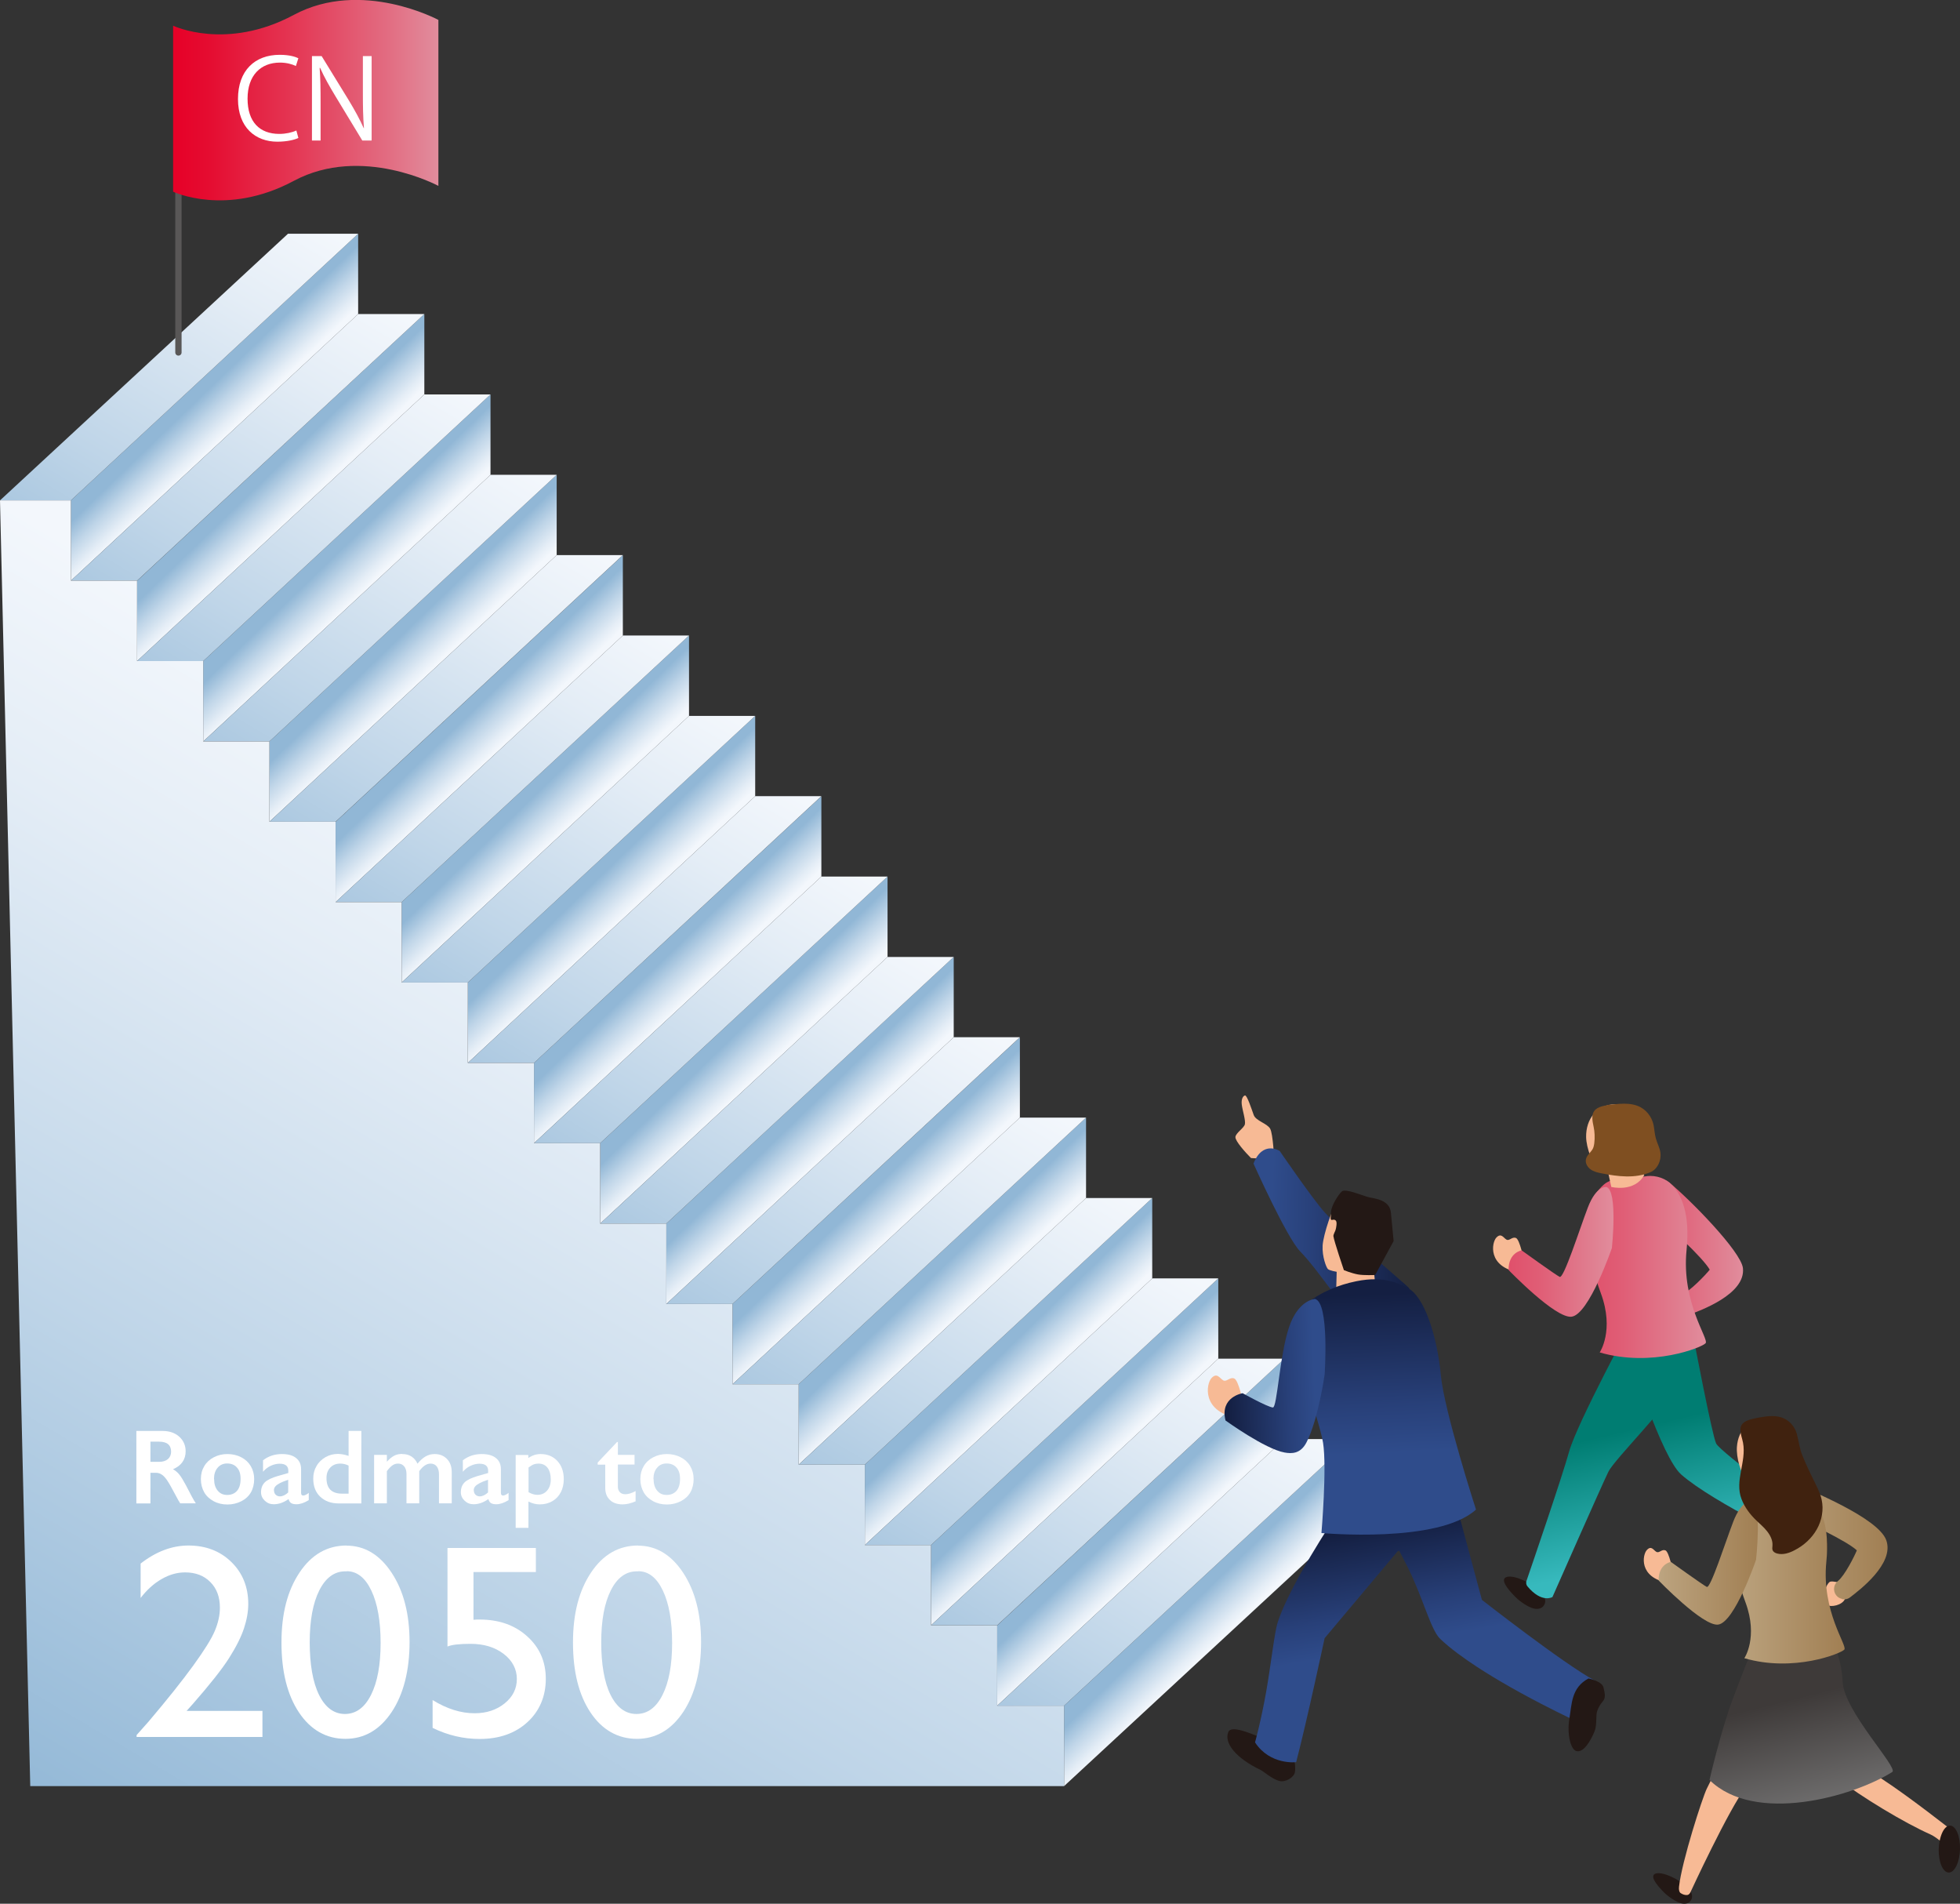 <svg width="242" height="235" viewBox="0 0 242 235" fill="none" xmlns="http://www.w3.org/2000/svg">
<rect x="0" y="0" width="242" height="235" fill="#333333" stroke="none"/>
<g clip-path="url(#clip0_21_6190)">
<path d="M44.221 28.855L8.754 61.769V71.679L44.221 38.764V28.855Z" fill="url(#paint0_linear_21_6190)"/>
<path d="M35.555 28.855L0 61.769H8.754L44.221 28.855H35.555Z" fill="url(#paint1_linear_21_6190)"/>
<path d="M52.392 38.764L16.924 71.693V81.602L52.392 48.688V38.764Z" fill="url(#paint2_linear_21_6190)"/>
<path d="M44.221 38.764L8.754 71.679H16.924L52.392 38.764H44.221Z" fill="url(#paint3_linear_21_6190)"/>
<path d="M60.562 48.688L25.094 81.602V91.526L60.562 58.612V48.688Z" fill="url(#paint4_linear_21_6190)"/>
<path d="M52.392 48.688L16.924 81.602H25.094L60.562 48.688H52.392Z" fill="url(#paint5_linear_21_6190)"/>
<path d="M68.732 58.612L33.265 91.526V101.436L68.732 68.521V58.612Z" fill="url(#paint6_linear_21_6190)"/>
<path d="M60.562 58.612L25.094 91.526H33.265L68.732 58.612H60.562Z" fill="url(#paint7_linear_21_6190)"/>
<path d="M76.903 68.535L41.435 101.45V111.359L76.903 78.445V68.535Z" fill="url(#paint8_linear_21_6190)"/>
<path d="M68.732 68.521L33.265 101.436H41.435L76.903 68.521H68.732Z" fill="url(#paint9_linear_21_6190)"/>
<path d="M85.073 78.445L49.591 111.359V121.283L85.073 88.369V78.445Z" fill="url(#paint10_linear_21_6190)"/>
<path d="M76.903 78.445L41.435 111.359H49.59L85.073 78.445H76.903Z" fill="url(#paint11_linear_21_6190)"/>
<path d="M93.243 88.369L57.761 121.283V131.207L93.243 98.278V88.369Z" fill="url(#paint12_linear_21_6190)"/>
<path d="M85.073 88.369L49.591 121.283H57.761L93.243 88.369H85.073Z" fill="url(#paint13_linear_21_6190)"/>
<path d="M101.413 98.293L65.931 131.207V141.116L101.413 108.202V98.293Z" fill="url(#paint14_linear_21_6190)"/>
<path d="M93.243 98.278L57.761 131.207H65.931L101.413 98.278H93.243Z" fill="url(#paint15_linear_21_6190)"/>
<path d="M109.584 108.202L74.101 141.116V151.04L109.584 118.126V108.202Z" fill="url(#paint16_linear_21_6190)"/>
<path d="M101.413 108.202L65.931 141.116H74.101L109.584 108.202H101.413Z" fill="url(#paint17_linear_21_6190)"/>
<path d="M117.754 118.126L82.272 151.04V160.964L117.754 128.035V118.126Z" fill="url(#paint18_linear_21_6190)"/>
<path d="M109.584 118.126L74.101 151.04H82.272L117.754 118.126H109.584Z" fill="url(#paint19_linear_21_6190)"/>
<path d="M125.924 128.049L90.442 160.964V170.873L125.924 137.959V128.049Z" fill="url(#paint20_linear_21_6190)"/>
<path d="M117.754 128.035L82.272 160.964H90.442L125.924 128.035H117.754Z" fill="url(#paint21_linear_21_6190)"/>
<path d="M134.094 137.959L98.612 170.873V180.797L134.094 147.883V137.959Z" fill="url(#paint22_linear_21_6190)"/>
<path d="M125.924 137.959L90.442 170.873H98.612L134.094 137.959H125.924Z" fill="url(#paint23_linear_21_6190)"/>
<path d="M142.265 147.883L106.782 180.797V190.721L142.265 157.806V147.883Z" fill="url(#paint24_linear_21_6190)"/>
<path d="M134.094 147.883L98.612 180.797H106.782L142.265 147.883H134.094Z" fill="url(#paint25_linear_21_6190)"/>
<path d="M150.42 157.806L114.953 190.721V200.63L150.42 167.716V157.806Z" fill="url(#paint26_linear_21_6190)"/>
<path d="M142.265 157.806L106.782 190.721H114.953L150.42 157.806H142.265Z" fill="url(#paint27_linear_21_6190)"/>
<path d="M158.59 167.716L123.123 200.645V210.554L158.59 177.64V167.716Z" fill="url(#paint28_linear_21_6190)"/>
<path d="M150.42 167.716L114.953 200.63H123.123L158.59 167.716H150.42Z" fill="url(#paint29_linear_21_6190)"/>
<path d="M166.936 177.64L131.381 210.554V220.478L166.936 187.563V177.64Z" fill="url(#paint30_linear_21_6190)"/>
<path d="M158.59 177.64L123.123 210.554H131.381L166.936 177.64H158.59Z" fill="url(#paint31_linear_21_6190)"/>
<path d="M131.381 220.478V210.554H123.123V200.645V200.63H114.953V190.721H106.782V180.797H98.612V170.873H90.442V160.964H82.272V151.04H74.101V141.116H65.931V131.207H57.761V121.283H49.59V111.359H41.435V101.45V101.436H33.265V91.526H25.094V81.602H16.924V71.693V71.679H8.754V61.769H0L3.735 220.478H131.381Z" fill="url(#paint32_linear_21_6190)"/>
<path d="M209.086 165.053C209.086 165.053 211.376 177.087 211.887 178.178C212.397 179.269 224.025 187.724 224.025 187.724C224.025 187.724 225.149 188.495 223.106 190.954C223.106 190.954 211.507 185.497 207.568 182.005C205.161 179.88 201.295 167.599 201.295 167.599C201.295 167.599 200.157 164.253 203.658 163.045C207.16 161.837 209.086 165.053 209.086 165.053Z" fill="url(#paint33_linear_21_6190)"/>
<path d="M190.163 196.469C190.965 197.269 190.907 197.895 190.498 198.331C190.411 198.419 190.031 198.724 189.346 198.55C188.66 198.375 187.682 197.706 187.128 197.153C186.005 196.032 185.173 194.883 186.077 194.65C186.982 194.417 189.054 195.348 190.163 196.469Z" fill="#231815"/>
<path d="M208.108 165.038C208.108 165.038 208.312 168.531 207.203 170.975C206.08 173.42 199.354 180.128 198.595 181.656C197.837 183.184 191.68 197.138 191.68 197.138C191.68 197.138 190.367 197.953 188.587 195.814C188.441 195.639 188.397 195.392 188.47 195.159C189.185 193.078 192.876 182.296 193.752 179.138C194.729 175.661 201.601 162.943 201.601 162.943L208.108 165.038Z" fill="url(#paint34_linear_21_6190)"/>
<path d="M207.904 160.178C207.904 160.178 206.955 159.582 206.591 159.611C206.226 159.64 205.569 160.455 205.278 161.022C204.986 161.59 205 162.419 205.788 162.681C206.576 162.943 208.079 162.798 208.035 161.59C207.991 160.368 207.904 160.193 207.904 160.193V160.178Z" fill="white"/>
<path d="M188.135 155.493C188.135 155.493 187.653 153.005 187.172 152.815C186.69 152.626 186.369 153.223 186.005 153.019C185.64 152.816 185.363 152.146 184.764 152.757C184.166 153.368 183.641 156.381 187.507 157.05L188.135 155.507V155.493Z" fill="#F7BA95"/>
<path d="M207.422 162.23C207.758 162.405 208.152 162.448 208.531 162.303C209.859 161.794 215.549 159.785 215.199 156.541C214.965 154.474 208.619 148.028 206.124 145.991C205.263 145.293 203.906 145.351 203.206 146.209C202.505 147.068 201.732 147.81 202.593 148.508C206.24 151.491 210.253 155.26 211.099 156.73C210.617 157.341 208.633 159.436 207.568 159.858C206.882 160.12 206.547 160.891 206.809 161.575C206.926 161.881 207.145 162.128 207.422 162.259V162.23Z" fill="url(#paint35_linear_21_6190)"/>
<path d="M222.975 189.688C223.296 188.116 224.128 187.345 224.813 187.971C225.514 188.597 225.82 190.386 225.499 191.972C225.178 193.544 224.346 194.315 223.646 193.689C222.946 193.064 222.639 191.274 222.975 189.702V189.688Z" fill="#231815"/>
<path d="M203.337 145.176C204.504 145.06 205.686 145.453 206.489 146.311C207.612 147.519 208.692 149.847 208.239 154.3C207.583 160.833 211.041 165.286 210.588 165.81C210.136 166.333 203.95 168.822 197.516 166.945C197.516 166.945 199.354 164.238 197.662 159.654C196.086 155.391 194.685 149.105 198.026 146.224C198.523 145.787 199.208 145.598 199.865 145.54L203.337 145.191V145.176Z" fill="url(#paint36_linear_21_6190)"/>
<path d="M203.644 140.316C203.687 142.586 199.982 144.376 199.982 144.376C199.982 144.376 198.289 145.118 197.574 144.58C196.611 143.852 195.867 141.669 195.838 140.374C195.794 138.119 197.18 136.344 199.456 136.3C201.732 136.256 203.6 138.061 203.644 140.316Z" fill="#F7BA95"/>
<path d="M198.362 143.852L198.946 146.515C198.946 146.515 201.791 147.242 203.016 145.045L201.455 142.775" fill="#F7BA95"/>
<path d="M198.348 146.529C198.348 146.529 197.107 146.282 196.042 149.076C194.977 151.87 193.081 157.865 192.57 157.617C192.059 157.37 187.872 154.343 187.872 154.343C187.872 154.343 186.223 154.62 186.267 156.773C186.267 156.773 192.03 162.768 194.029 162.536C196.203 162.288 199.019 154.052 199.019 154.052C199.019 154.052 199.777 146.98 198.348 146.529Z" fill="url(#paint37_linear_21_6190)"/>
<path d="M198.347 136.446C197.574 136.576 196.743 136.809 196.626 137.711C196.538 138.337 196.772 138.948 196.845 139.574C196.918 140.171 196.918 141.044 196.743 141.611C196.567 142.179 195.926 142.513 195.809 143.124C195.721 143.605 196.013 144.085 196.407 144.361C196.801 144.638 197.297 144.754 197.764 144.841C199.763 145.234 201.849 145.496 203.746 144.711C204.65 144.347 205.132 143.255 205.015 142.324C204.942 141.684 204.606 141.131 204.446 140.52C204.3 139.996 204.271 139.428 204.169 138.89C203.95 137.813 203.191 136.867 202.141 136.489C201.455 136.242 200.711 136.213 199.996 136.256C199.456 136.3 198.916 136.329 198.377 136.416L198.347 136.446Z" fill="#7F4F21"/>
<path d="M227.308 195.406C227.308 195.406 226.287 195.13 225.966 195.246C225.645 195.363 225.266 196.294 225.163 196.876C225.061 197.458 225.295 198.215 226.083 198.244C226.87 198.273 228.184 197.735 227.804 196.643C227.425 195.552 227.294 195.421 227.294 195.421L227.308 195.406Z" fill="#F7BA95"/>
<path d="M206.532 193.908C206.532 193.908 206.08 191.55 205.628 191.376C205.176 191.201 204.869 191.754 204.519 191.565C204.169 191.376 203.906 190.736 203.352 191.318C202.783 191.885 202.287 194.737 205.949 195.377L206.532 193.922V193.908Z" fill="#F7BA95"/>
<path d="M227.439 197.4C227.79 197.473 228.154 197.4 228.461 197.153C229.511 196.338 233.946 193.035 232.896 190.124C231.918 187.389 223.573 183.969 220.772 182.805C219.809 182.412 218.7 182.863 218.306 183.824C217.912 184.784 218.365 185.89 219.328 186.283C223.442 187.985 228.096 190.285 229.263 191.376C228.986 192.06 227.775 194.49 226.929 195.159C226.389 195.581 226.287 196.367 226.71 196.92C226.9 197.167 227.162 197.313 227.454 197.371L227.439 197.4Z" fill="url(#paint38_linear_21_6190)"/>
<path d="M208.327 232.977C209.086 233.719 209.027 234.331 208.648 234.738C208.575 234.825 208.21 235.116 207.568 234.942C206.926 234.767 206.007 234.141 205.467 233.618C204.417 232.555 203.629 231.479 204.475 231.26C205.321 231.042 207.276 231.93 208.327 232.977Z" fill="#231815"/>
<path d="M218.233 205.869C218.233 205.869 212.5 217.175 210.734 220.798C210.194 221.904 207.656 229.747 207.306 232.905C207.262 233.298 207.349 233.574 207.495 233.676C207.743 233.85 208.064 233.952 208.312 233.923C208.59 233.894 208.721 233.574 208.721 233.574C208.721 233.574 213.404 223.417 215.622 220.493C217.839 217.568 224.551 212.562 224.551 212.562C224.551 212.562 226.126 210.118 225.703 206.596C225.28 203.075 218.248 205.854 218.248 205.854L218.233 205.869Z" fill="#F7BA95"/>
<path d="M216.074 211.296C216.074 211.296 223.602 216.942 226.768 219.445C229.774 221.802 235.201 225.047 238.294 226.415C239.374 226.895 240.308 228.059 240.57 227.826C241.183 227.259 240.935 225.891 240.935 225.891C240.935 225.891 235.683 221.744 232.269 219.532C227.308 216.316 223.982 206.582 223.982 206.582C223.982 206.582 222.085 203.613 218.554 203.279C215.024 202.944 216.074 211.296 216.074 211.296Z" fill="#F7BA95"/>
<path d="M239.505 227.172C239.812 225.687 240.585 224.96 241.241 225.556C241.898 226.153 242.19 227.841 241.883 229.325C241.577 230.809 240.804 231.537 240.133 230.94C239.476 230.344 239.184 228.656 239.491 227.172H239.505Z" fill="#231815"/>
<path d="M224.988 201.111C224.988 201.111 227.264 202.784 227.512 207.644C227.702 211.238 234.428 218.237 233.64 218.732C228.796 221.788 216.672 225.222 211.07 219.721C211.07 219.721 212.456 213.697 213.944 209.725C215.067 206.713 217.227 201.314 217.227 201.314L224.988 201.096V201.111Z" fill="url(#paint39_linear_21_6190)"/>
<path d="M220.874 184.173C221.983 184.057 223.092 184.435 223.85 185.235C224.901 186.37 225.922 188.567 225.499 192.773C224.872 198.928 228.14 203.148 227.717 203.628C227.294 204.108 221.458 206.465 215.374 204.69C215.374 204.69 217.11 202.129 215.52 197.807C214.032 193.791 212.718 187.854 215.855 185.148C216.337 184.74 216.964 184.566 217.591 184.493L220.874 184.158V184.173Z" fill="url(#paint40_linear_21_6190)"/>
<path d="M221.793 179.197C221.647 181.321 218.014 182.718 218.014 182.718C218.014 182.718 216.366 183.285 215.738 182.718C214.892 181.947 214.367 179.851 214.455 178.615C214.6 176.49 216.045 174.933 218.175 175.079C220.305 175.224 221.925 177.072 221.793 179.197Z" fill="#F7BA95"/>
<path d="M215.199 182.718L215.739 185.235C215.739 185.235 218.423 185.934 219.576 183.853L218.102 181.714" fill="#FBD8B5"/>
<path d="M216.235 185.235C216.235 185.235 215.009 185.221 214.002 187.84C212.996 190.459 211.201 196.119 210.734 195.887C210.267 195.654 206.299 192.802 206.299 192.802C206.299 192.802 204.738 193.064 204.796 195.101C204.796 195.101 210.238 200.747 212.12 200.543C214.177 200.31 216.818 192.54 216.818 192.54C216.818 192.54 217.591 185.657 216.249 185.221L216.235 185.235Z" fill="url(#paint41_linear_21_6190)"/>
<path d="M216.38 175.151C215.68 175.326 214.936 175.588 214.892 176.417C214.863 176.985 215.111 177.538 215.213 178.105C215.651 180.463 214.148 182.747 215.024 185.046C215.403 186.05 216.074 186.938 216.862 187.694C217.314 188.131 217.81 188.538 218.204 189.048C218.598 189.557 218.89 190.154 218.846 190.794C218.846 190.983 218.788 191.172 218.861 191.347C218.948 191.58 219.196 191.711 219.43 191.769C220.145 191.958 220.918 191.711 221.574 191.361C222.712 190.779 223.69 189.892 224.317 188.786C224.945 187.68 225.193 186.356 224.915 185.104C224.726 184.246 224.303 183.475 223.923 182.689C223.427 181.699 222.96 180.695 222.537 179.662C222.173 178.789 222.1 177.902 221.852 176.985C221.574 176.01 220.83 175.21 219.838 174.933C219.196 174.759 218.511 174.773 217.869 174.875C217.387 174.948 216.891 175.02 216.41 175.137L216.38 175.151Z" fill="#40220F"/>
<path d="M157.321 143.139C157.321 143.139 157.19 139.981 156.825 139.327C156.46 138.672 155.06 138.366 154.797 137.639C154.534 136.911 153.965 135.165 153.717 135.223C153.469 135.281 153.236 135.674 153.323 136.373C153.411 137.071 153.82 138.323 153.703 138.788C153.586 139.254 152.565 139.865 152.536 140.36C152.506 140.854 153.79 142.28 154.461 142.95L157.336 143.139H157.321Z" fill="#F7BA95"/>
<path d="M173.939 158.956C173.895 158.84 165.156 151.433 163.595 149.702C162.034 147.97 158.007 142.077 158.007 142.077C158.007 142.077 155.921 140.709 154.768 143.634C154.768 143.634 158.853 152.757 160.531 154.474C162.894 156.904 165.666 161.459 167.519 162.87C168.001 163.234 168.511 163.525 169.08 163.7C171.181 164.384 176.186 165.65 173.953 158.956H173.939Z" fill="url(#paint42_linear_21_6190)"/>
<path d="M159.787 217.073C159.787 217.146 160.006 218.179 159.874 218.79C159.743 219.401 158.722 220.056 157.934 219.838C157 219.561 156.008 218.659 155.672 218.499C152.536 217 151.106 215.123 151.66 213.799C152.113 212.737 155.395 214.483 156.533 214.774C157.671 215.065 159.787 217.088 159.787 217.088V217.073Z" fill="#231815"/>
<path d="M170.962 178.324C170.962 178.324 160.02 193.311 157.759 200.252C157.35 201.503 156.898 205.68 156.329 208.852C155.687 212.489 154.958 215.08 154.958 215.08C156.81 217.917 160.035 217.524 160.035 217.524C161.319 212.65 163.551 202.216 163.551 202.216L172.538 191.521C172.538 191.521 175.033 190.255 176.784 188.495C179.935 185.308 178.535 180.754 177.542 178.309L170.948 178.338L170.962 178.324Z" fill="url(#paint43_linear_21_6190)"/>
<path d="M168.584 183.809C168.584 183.809 171.298 188.466 173.808 193.457C175.704 197.225 176.638 201.198 177.834 202.318C182.678 206.902 194.102 212.213 194.102 212.213L196.859 207.426C193.037 205.359 182.97 197.487 182.97 197.487L179.206 183.475C179.206 183.475 176.536 179.517 175.121 179.226L168.57 183.78L168.584 183.809Z" fill="url(#paint44_linear_21_6190)"/>
<path d="M169.562 156.046L169.854 159.203C167.052 160.877 164.981 159.189 164.981 159.189L165.039 156.992C165.039 156.992 164.164 156.846 163.959 156.657C163.755 156.468 163.23 155.115 163.303 153.761C163.376 152.408 164.601 148.799 165.097 148.421C165.594 148.043 168.687 148.916 168.687 148.916L170.466 150.807C170.466 150.807 170.277 154.824 169.562 156.06V156.046Z" fill="#F7BA95"/>
<path d="M159.743 162.928C159.043 165.315 162.88 175.02 163.361 178.12C163.843 181.219 163.157 189.237 163.157 189.237C163.157 189.237 177.615 190.576 182.24 186.341C182.24 186.341 178.301 174.162 177.893 169.695C177.484 165.213 175.908 159.931 173.735 158.956C172.786 158.519 171.05 157.428 167.461 158.156C162.865 159.087 160.122 161.59 159.743 162.928Z" fill="url(#paint45_linear_21_6190)"/>
<path d="M153.513 173.245C153.513 173.245 152.944 170.379 152.39 170.16C151.835 169.942 151.456 170.626 151.033 170.393C150.61 170.16 150.289 169.389 149.603 170.088C148.917 170.786 148.319 174.264 152.798 175.035L153.513 173.245Z" fill="#F7BA95"/>
<path d="M162.384 160.338C162.384 160.338 160.297 160.411 159.145 163.86C157.992 167.308 157.686 173.784 157.161 173.74C156.475 173.682 153.426 171.979 153.426 171.979C153.426 171.979 150.595 172.43 151.31 175.341C151.31 175.341 156.198 178.876 158.605 179.298C159.48 179.458 160.575 179.473 161.304 178.062C162.778 175.21 163.551 169.68 163.551 169.68C163.551 169.68 164.164 160.833 162.384 160.353V160.338Z" fill="url(#paint46_linear_21_6190)"/>
<path d="M171.736 149.702C171.75 149.876 172.071 153.194 172.071 153.194L169.795 157.385C169.795 157.385 168.409 157.457 167.636 157.312C166.863 157.166 165.929 156.788 165.929 156.788C165.929 156.788 164.703 153.194 164.631 152.568C164.631 152.481 164.674 152.364 164.747 152.19C164.849 151.957 164.952 151.811 165.01 151.259C165.024 151.113 165.039 150.968 165.01 150.837C164.966 150.633 164.806 150.531 164.601 150.56C164.499 150.575 164.383 150.647 164.324 150.516C164.266 150.4 164.324 150.24 164.324 150.109C164.324 149.934 164.324 149.745 164.339 149.571C164.397 148.814 165.229 147.461 165.681 147.068C166.133 146.675 168.263 147.606 168.978 147.781C169.693 147.955 171.59 148.072 171.736 149.702Z" fill="#231815"/>
<path d="M196.144 207.193C196.144 207.193 197.808 207.528 197.983 208.299C198.158 209.07 198.274 209.565 197.91 210.001C197.545 210.438 197.414 210.671 197.209 211.194C197.005 211.718 197.209 212.941 196.874 213.726C196.378 214.949 195.473 216.433 194.598 216.142C193.912 215.909 193.46 214.017 193.766 212.198C194.073 210.38 193.985 208.328 196.13 207.193H196.144Z" fill="#231815"/>
<path d="M22.03 7.174V43.508" stroke="#595757" stroke-width="0.78" stroke-linecap="round" stroke-linejoin="round"/>
<path d="M21.374 3.172C21.374 3.172 27.925 6.315 36.285 1.833C44.645 -2.648 54.128 2.459 54.128 2.459V22.947C54.128 22.947 44.659 17.84 36.285 22.321C27.925 26.803 21.374 23.66 21.374 23.66V3.172Z" fill="url(#paint47_linear_21_6190)"/>
<path d="M36.854 17.025C36.372 17.258 35.438 17.49 34.242 17.49C31.558 17.49 29.384 15.759 29.384 12.223C29.384 8.687 31.485 6.766 34.534 6.766C35.789 6.766 36.504 7.028 36.839 7.188L36.533 8.149C36.051 7.916 35.38 7.727 34.563 7.727C32.185 7.727 30.566 9.313 30.566 12.179C30.566 15.046 32.054 16.53 34.49 16.53C35.278 16.53 36.066 16.355 36.591 16.108L36.839 17.025H36.854Z" fill="white"/>
<path d="M45.87 17.345H44.732L41.406 11.859C40.705 10.695 40.034 9.531 39.524 8.381H39.465C39.567 9.72 39.582 10.942 39.582 12.747V17.345H38.517V6.926H39.713L43.084 12.412C43.828 13.649 44.426 14.74 44.907 15.817H44.937C44.82 14.347 44.805 13.111 44.805 11.466V6.926H45.885V17.345H45.87Z" fill="white"/>
<path d="M20.061 176.636C20.907 176.636 21.593 176.868 22.118 177.334C22.643 177.8 22.921 178.411 22.921 179.153C22.921 179.662 22.789 180.099 22.526 180.477C22.264 180.855 21.87 181.146 21.359 181.365C21.651 181.525 21.899 181.729 22.118 181.99C22.337 182.252 22.614 182.703 22.95 183.329C23.504 184.406 23.898 185.163 24.175 185.57H22.249C22.118 185.381 21.943 185.061 21.709 184.624C21.213 183.678 20.849 183.038 20.615 182.703C20.382 182.369 20.163 182.136 19.944 182.005C19.725 181.859 19.492 181.801 19.2 181.801H18.573V185.585H16.837V176.636H20.061ZM19.667 180.448C20.119 180.448 20.469 180.332 20.732 180.113C20.995 179.881 21.126 179.575 21.126 179.182C21.126 178.789 20.995 178.469 20.747 178.265C20.499 178.062 20.119 177.96 19.652 177.96H18.573V180.448H19.681H19.667Z" fill="white"/>
<path d="M28.071 179.488C28.698 179.488 29.267 179.619 29.778 179.881C30.288 180.142 30.682 180.506 30.959 180.972C31.237 181.438 31.383 181.976 31.383 182.573C31.383 183.169 31.251 183.737 30.988 184.202C30.726 184.668 30.332 185.032 29.807 185.308C29.282 185.57 28.712 185.716 28.085 185.716C27.458 185.716 26.889 185.585 26.378 185.308C25.867 185.032 25.474 184.668 25.211 184.202C24.948 183.737 24.802 183.198 24.802 182.573C24.802 181.947 24.948 181.438 25.226 180.972C25.503 180.506 25.897 180.142 26.407 179.881C26.918 179.619 27.472 179.488 28.085 179.488H28.071ZM26.436 182.573C26.436 183.169 26.582 183.649 26.874 183.999C27.166 184.362 27.56 184.537 28.056 184.537C28.552 184.537 28.975 184.362 29.267 184.028C29.559 183.693 29.705 183.198 29.705 182.558C29.705 181.918 29.559 181.481 29.252 181.146C28.961 180.812 28.552 180.652 28.041 180.652C27.56 180.652 27.166 180.826 26.874 181.176C26.568 181.525 26.422 181.99 26.422 182.558L26.436 182.573Z" fill="white"/>
<path d="M34.797 179.488C35.57 179.488 36.153 179.648 36.562 179.982C36.97 180.303 37.175 180.768 37.175 181.35V184.275C37.175 184.508 37.262 184.61 37.452 184.61C37.525 184.61 37.642 184.581 37.773 184.508C37.919 184.435 38.035 184.362 38.123 184.275V185.177C37.569 185.512 37.073 185.686 36.606 185.686C36.328 185.686 36.11 185.643 35.949 185.541C35.803 185.454 35.687 185.279 35.628 185.046C35.03 185.468 34.417 185.686 33.804 185.686C33.367 185.686 33.002 185.541 32.696 185.25C32.389 184.959 32.229 184.61 32.229 184.202C32.229 183.693 32.389 183.286 32.696 182.98C33.002 182.674 33.542 182.427 34.315 182.194L35.599 181.83V181.554C35.599 180.972 35.249 180.681 34.534 180.681C34.169 180.681 33.804 180.768 33.454 180.928C33.09 181.088 32.769 181.336 32.477 181.67V180.259C33.133 179.75 33.907 179.488 34.811 179.488H34.797ZM33.834 183.984C33.834 184.202 33.907 184.377 34.038 184.508C34.184 184.639 34.344 184.712 34.548 184.712C34.899 184.712 35.234 184.551 35.584 184.231V182.66C35.147 182.805 34.797 182.951 34.548 183.082C34.3 183.213 34.111 183.344 33.994 183.489C33.877 183.62 33.819 183.795 33.819 183.984H33.834Z" fill="white"/>
<path d="M43.04 179.735V176.636H44.615V185.585H41.843C40.88 185.585 40.122 185.308 39.538 184.755C38.955 184.202 38.677 183.46 38.677 182.5C38.677 181.932 38.809 181.423 39.086 180.957C39.349 180.492 39.728 180.142 40.195 179.866C40.662 179.604 41.172 179.473 41.712 179.473C42.135 179.473 42.573 179.56 43.054 179.72L43.04 179.735ZM42.208 184.377H43.04V180.914C42.719 180.754 42.383 180.666 42.033 180.666C41.508 180.666 41.085 180.826 40.778 181.161C40.457 181.496 40.311 181.918 40.311 182.456C40.311 183.737 40.953 184.377 42.237 184.377H42.208Z" fill="white"/>
<path d="M49.663 179.488C50.13 179.488 50.51 179.59 50.831 179.808C51.152 180.026 51.385 180.317 51.546 180.681C51.881 180.273 52.217 179.968 52.552 179.779C52.888 179.59 53.253 179.488 53.661 179.488C54.288 179.488 54.799 179.691 55.193 180.099C55.587 180.506 55.777 181.059 55.777 181.743V185.57H54.201V182.005C54.201 181.598 54.113 181.263 53.938 181.03C53.763 180.797 53.501 180.666 53.165 180.666C52.684 180.666 52.217 180.972 51.764 181.598V185.57H50.189V181.976C50.189 181.569 50.101 181.248 49.911 181.016C49.722 180.783 49.474 180.666 49.153 180.666C48.89 180.666 48.657 180.739 48.453 180.885C48.248 181.03 48.015 181.263 47.767 181.598V185.57H46.191V179.59H47.767V180.434C48.059 180.113 48.35 179.866 48.642 179.706C48.934 179.546 49.284 179.473 49.663 179.473V179.488Z" fill="white"/>
<path d="M59.468 179.488C60.241 179.488 60.825 179.648 61.233 179.982C61.642 180.303 61.846 180.768 61.846 181.35V184.275C61.846 184.508 61.934 184.61 62.123 184.61C62.196 184.61 62.313 184.581 62.444 184.508C62.59 184.435 62.707 184.362 62.794 184.275V185.177C62.24 185.512 61.744 185.686 61.277 185.686C61 185.686 60.781 185.643 60.62 185.541C60.474 185.454 60.358 185.279 60.299 185.046C59.701 185.468 59.089 185.686 58.476 185.686C58.038 185.686 57.673 185.541 57.367 185.25C57.06 184.959 56.9 184.61 56.9 184.202C56.9 183.693 57.06 183.286 57.367 182.98C57.673 182.674 58.213 182.427 58.986 182.194L60.27 181.83V181.554C60.27 180.972 59.92 180.681 59.205 180.681C58.84 180.681 58.476 180.768 58.126 180.928C57.761 181.088 57.44 181.336 57.148 181.67V180.259C57.805 179.75 58.578 179.488 59.482 179.488H59.468ZM58.505 183.984C58.505 184.202 58.578 184.377 58.709 184.508C58.855 184.639 59.016 184.712 59.22 184.712C59.57 184.712 59.906 184.551 60.256 184.231V182.66C59.818 182.805 59.468 182.951 59.22 183.082C58.972 183.213 58.782 183.344 58.665 183.489C58.549 183.62 58.49 183.795 58.49 183.984H58.505Z" fill="white"/>
<path d="M66.748 179.488C67.609 179.488 68.294 179.779 68.82 180.346C69.345 180.914 69.608 181.656 69.608 182.587C69.608 183.184 69.491 183.722 69.243 184.202C68.995 184.682 68.645 185.046 68.192 185.308C67.74 185.57 67.23 185.701 66.646 185.701C66.179 185.701 65.712 185.585 65.245 185.352V188.597H63.67V179.604H65.231V179.982C65.712 179.648 66.208 179.488 66.748 179.488ZM65.245 184.188C65.639 184.42 66.004 184.522 66.354 184.522C66.85 184.522 67.244 184.348 67.55 183.999C67.857 183.649 68.003 183.184 68.003 182.631C68.003 182.02 67.871 181.539 67.609 181.19C67.346 180.841 66.967 180.666 66.471 180.666C66.281 180.666 66.106 180.695 65.931 180.754C65.756 180.812 65.537 180.943 65.26 181.146V184.173L65.245 184.188Z" fill="white"/>
<path d="M76.159 178.003H76.29V179.589H78.347V180.783H76.29V183.547C76.29 183.809 76.377 184.028 76.538 184.202C76.698 184.362 76.917 184.45 77.209 184.45C77.574 184.45 77.997 184.319 78.478 184.057V185.323C77.909 185.57 77.369 185.701 76.873 185.701C76.202 185.701 75.662 185.512 75.298 185.148C74.918 184.784 74.729 184.289 74.729 183.664V180.797H73.795V180.535L76.173 178.018L76.159 178.003Z" fill="white"/>
<path d="M82.33 179.488C82.957 179.488 83.526 179.619 84.037 179.881C84.547 180.142 84.941 180.506 85.219 180.972C85.496 181.438 85.642 181.976 85.642 182.573C85.642 183.169 85.51 183.737 85.248 184.202C84.985 184.668 84.591 185.032 84.066 185.308C83.541 185.57 82.972 185.716 82.344 185.716C81.717 185.716 81.148 185.585 80.638 185.308C80.127 185.032 79.733 184.668 79.47 184.202C79.208 183.737 79.062 183.198 79.062 182.573C79.062 181.947 79.208 181.438 79.485 180.972C79.762 180.506 80.156 180.142 80.667 179.881C81.177 179.619 81.732 179.488 82.344 179.488H82.33ZM80.696 182.573C80.696 183.169 80.842 183.649 81.133 183.999C81.425 184.362 81.819 184.537 82.315 184.537C82.811 184.537 83.234 184.362 83.526 184.028C83.818 183.693 83.964 183.198 83.964 182.558C83.964 181.918 83.818 181.481 83.512 181.146C83.22 180.812 82.811 180.652 82.301 180.652C81.819 180.652 81.425 180.826 81.133 181.176C80.827 181.525 80.681 181.99 80.681 182.558L80.696 182.573Z" fill="white"/>
<path d="M23.052 211.194H32.404V214.41H16.866V214.177L18.339 212.519C20.645 209.798 22.483 207.498 23.854 205.607C25.226 203.715 26.116 202.289 26.524 201.314C26.933 200.339 27.151 199.394 27.151 198.448C27.151 197.138 26.758 196.076 25.97 195.29C25.182 194.49 24.146 194.097 22.848 194.097C21.87 194.097 20.892 194.373 19.944 194.926C18.981 195.479 18.135 196.251 17.362 197.255V193.006C19.273 191.521 21.243 190.779 23.271 190.779C25.415 190.779 27.181 191.463 28.567 192.816C29.953 194.17 30.653 195.901 30.653 197.997C30.653 198.928 30.478 199.932 30.128 200.994C29.778 202.056 29.165 203.279 28.29 204.661C27.414 206.043 25.911 207.935 23.81 210.336L23.052 211.18V211.194Z" fill="white"/>
<path d="M42.777 190.794C45.024 190.794 46.891 191.914 48.365 194.155C49.839 196.396 50.568 199.248 50.568 202.697C50.568 206.145 49.839 209.114 48.365 211.325C46.891 213.537 44.98 214.643 42.646 214.643C40.311 214.643 38.356 213.552 36.912 211.384C35.468 209.216 34.753 206.334 34.753 202.755C34.753 199.175 35.497 196.338 36.985 194.111C38.473 191.885 40.413 190.779 42.792 190.779L42.777 190.794ZM42.806 193.966H42.631C41.289 193.966 40.209 194.752 39.421 196.323C38.634 197.895 38.24 200.034 38.24 202.726C38.24 205.418 38.619 207.659 39.392 209.216C40.166 210.772 41.23 211.573 42.587 211.573C43.944 211.573 45.024 210.787 45.812 209.216C46.6 207.644 46.993 205.52 46.993 202.813C46.993 200.107 46.614 197.953 45.855 196.352C45.097 194.752 44.075 193.951 42.806 193.951V193.966Z" fill="white"/>
<path d="M55.266 191.085H66.164V194.053H58.461V199.946C58.709 199.917 58.957 199.917 59.22 199.917C61.598 199.917 63.553 200.601 65.085 201.984C66.617 203.351 67.39 205.112 67.39 207.237C67.39 209.361 66.631 211.209 65.114 212.591C63.597 213.974 61.627 214.658 59.22 214.658C57.221 214.658 55.295 214.207 53.413 213.29V209.856C55.178 210.947 56.914 211.485 58.592 211.485C60.066 211.485 61.306 211.078 62.313 210.263C63.319 209.448 63.815 208.444 63.815 207.251C63.815 206.058 63.276 204.981 62.181 204.152C61.087 203.322 59.73 202.915 58.096 202.915C56.696 202.915 55.747 203.031 55.251 203.25V191.114L55.266 191.085Z" fill="white"/>
<path d="M78.77 190.794C81.017 190.794 82.884 191.914 84.358 194.155C85.831 196.396 86.561 199.248 86.561 202.697C86.561 206.145 85.831 209.114 84.358 211.325C82.884 213.537 80.973 214.643 78.639 214.643C76.304 214.643 74.349 213.552 72.905 211.384C71.46 209.216 70.746 206.334 70.746 202.755C70.746 199.175 71.49 196.338 72.978 194.111C74.466 191.885 76.406 190.779 78.784 190.779L78.77 190.794ZM78.799 193.966H78.624C77.282 193.966 76.202 194.752 75.414 196.323C74.626 197.895 74.233 200.034 74.233 202.726C74.233 205.418 74.612 207.659 75.385 209.216C76.158 210.772 77.223 211.573 78.58 211.573C79.937 211.573 81.017 210.787 81.805 209.216C82.593 207.644 82.986 205.52 82.986 202.813C82.986 200.107 82.607 197.953 81.848 196.352C81.09 194.752 80.068 193.951 78.799 193.951V193.966Z" fill="white"/>
</g>
<defs>
<linearGradient id="paint0_linear_21_6190" x1="28.844" y1="52.689" x2="25.032" y2="48.736" gradientUnits="userSpaceOnUse">
<stop stop-color="#F3F7FC"/>
<stop offset="0.2" stop-color="#E4EDF6"/>
<stop offset="0.59" stop-color="#BFD5E8"/>
<stop offset="1" stop-color="#91B7D6"/>
</linearGradient>
<linearGradient id="paint1_linear_21_6190" x1="34.3" y1="24.795" x2="1.515" y2="80.282" gradientUnits="userSpaceOnUse">
<stop stop-color="#F3F7FC"/>
<stop offset="0.2" stop-color="#E4EDF6"/>
<stop offset="0.59" stop-color="#BFD5E8"/>
<stop offset="1" stop-color="#91B7D6"/>
</linearGradient>
<linearGradient id="paint2_linear_21_6190" x1="37.014" y1="62.613" x2="33.202" y2="58.66" gradientUnits="userSpaceOnUse">
<stop stop-color="#F3F7FC"/>
<stop offset="0.2" stop-color="#E4EDF6"/>
<stop offset="0.59" stop-color="#BFD5E8"/>
<stop offset="1" stop-color="#91B7D6"/>
</linearGradient>
<linearGradient id="paint3_linear_21_6190" x1="42.69" y1="34.835" x2="10.108" y2="90.001" gradientUnits="userSpaceOnUse">
<stop stop-color="#F3F7FC"/>
<stop offset="0.2" stop-color="#E4EDF6"/>
<stop offset="0.59" stop-color="#BFD5E8"/>
<stop offset="1" stop-color="#91B7D6"/>
</linearGradient>
<linearGradient id="paint4_linear_21_6190" x1="45.184" y1="72.522" x2="41.372" y2="68.584" gradientUnits="userSpaceOnUse">
<stop stop-color="#F3F7FC"/>
<stop offset="0.2" stop-color="#E4EDF6"/>
<stop offset="0.59" stop-color="#BFD5E8"/>
<stop offset="1" stop-color="#91B7D6"/>
</linearGradient>
<linearGradient id="paint5_linear_21_6190" x1="50.86" y1="44.745" x2="18.263" y2="99.911" gradientUnits="userSpaceOnUse">
<stop stop-color="#F3F7FC"/>
<stop offset="0.2" stop-color="#E4EDF6"/>
<stop offset="0.59" stop-color="#BFD5E8"/>
<stop offset="1" stop-color="#91B7D6"/>
</linearGradient>
<linearGradient id="paint6_linear_21_6190" x1="53.34" y1="82.446" x2="49.528" y2="78.493" gradientUnits="userSpaceOnUse">
<stop stop-color="#F3F7FC"/>
<stop offset="0.2" stop-color="#E4EDF6"/>
<stop offset="0.59" stop-color="#BFD5E8"/>
<stop offset="1" stop-color="#91B7D6"/>
</linearGradient>
<linearGradient id="paint7_linear_21_6190" x1="59.03" y1="54.668" x2="26.434" y2="109.835" gradientUnits="userSpaceOnUse">
<stop stop-color="#F3F7FC"/>
<stop offset="0.2" stop-color="#E4EDF6"/>
<stop offset="0.59" stop-color="#BFD5E8"/>
<stop offset="1" stop-color="#91B7D6"/>
</linearGradient>
<linearGradient id="paint8_linear_21_6190" x1="61.51" y1="92.37" x2="57.698" y2="88.417" gradientUnits="userSpaceOnUse">
<stop stop-color="#F3F7FC"/>
<stop offset="0.2" stop-color="#E4EDF6"/>
<stop offset="0.59" stop-color="#BFD5E8"/>
<stop offset="1" stop-color="#91B7D6"/>
</linearGradient>
<linearGradient id="paint9_linear_21_6190" x1="67.2" y1="64.592" x2="34.604" y2="119.758" gradientUnits="userSpaceOnUse">
<stop stop-color="#F3F7FC"/>
<stop offset="0.2" stop-color="#E4EDF6"/>
<stop offset="0.59" stop-color="#BFD5E8"/>
<stop offset="1" stop-color="#91B7D6"/>
</linearGradient>
<linearGradient id="paint10_linear_21_6190" x1="69.681" y1="102.279" x2="65.869" y2="98.341" gradientUnits="userSpaceOnUse">
<stop stop-color="#F3F7FC"/>
<stop offset="0.2" stop-color="#E4EDF6"/>
<stop offset="0.59" stop-color="#BFD5E8"/>
<stop offset="1" stop-color="#91B7D6"/>
</linearGradient>
<linearGradient id="paint11_linear_21_6190" x1="75.356" y1="74.501" x2="42.774" y2="129.668" gradientUnits="userSpaceOnUse">
<stop stop-color="#F3F7FC"/>
<stop offset="0.2" stop-color="#E4EDF6"/>
<stop offset="0.59" stop-color="#BFD5E8"/>
<stop offset="1" stop-color="#91B7D6"/>
</linearGradient>
<linearGradient id="paint12_linear_21_6190" x1="77.851" y1="112.203" x2="74.039" y2="108.25" gradientUnits="userSpaceOnUse">
<stop stop-color="#F3F7FC"/>
<stop offset="0.2" stop-color="#E4EDF6"/>
<stop offset="0.59" stop-color="#BFD5E8"/>
<stop offset="1" stop-color="#91B7D6"/>
</linearGradient>
<linearGradient id="paint13_linear_21_6190" x1="83.526" y1="84.425" x2="50.944" y2="139.592" gradientUnits="userSpaceOnUse">
<stop stop-color="#F3F7FC"/>
<stop offset="0.2" stop-color="#E4EDF6"/>
<stop offset="0.59" stop-color="#BFD5E8"/>
<stop offset="1" stop-color="#91B7D6"/>
</linearGradient>
<linearGradient id="paint14_linear_21_6190" x1="86.021" y1="122.127" x2="82.209" y2="118.174" gradientUnits="userSpaceOnUse">
<stop stop-color="#F3F7FC"/>
<stop offset="0.2" stop-color="#E4EDF6"/>
<stop offset="0.59" stop-color="#BFD5E8"/>
<stop offset="1" stop-color="#91B7D6"/>
</linearGradient>
<linearGradient id="paint15_linear_21_6190" x1="91.697" y1="94.349" x2="59.115" y2="149.515" gradientUnits="userSpaceOnUse">
<stop stop-color="#F3F7FC"/>
<stop offset="0.2" stop-color="#E4EDF6"/>
<stop offset="0.59" stop-color="#BFD5E8"/>
<stop offset="1" stop-color="#91B7D6"/>
</linearGradient>
<linearGradient id="paint16_linear_21_6190" x1="94.191" y1="132.036" x2="90.379" y2="128.098" gradientUnits="userSpaceOnUse">
<stop stop-color="#F3F7FC"/>
<stop offset="0.2" stop-color="#E4EDF6"/>
<stop offset="0.59" stop-color="#BFD5E8"/>
<stop offset="1" stop-color="#91B7D6"/>
</linearGradient>
<linearGradient id="paint17_linear_21_6190" x1="99.867" y1="104.258" x2="67.285" y2="159.425" gradientUnits="userSpaceOnUse">
<stop stop-color="#F3F7FC"/>
<stop offset="0.2" stop-color="#E4EDF6"/>
<stop offset="0.59" stop-color="#BFD5E8"/>
<stop offset="1" stop-color="#91B7D6"/>
</linearGradient>
<linearGradient id="paint18_linear_21_6190" x1="102.362" y1="141.96" x2="98.549" y2="138.021" gradientUnits="userSpaceOnUse">
<stop stop-color="#F3F7FC"/>
<stop offset="0.2" stop-color="#E4EDF6"/>
<stop offset="0.59" stop-color="#BFD5E8"/>
<stop offset="1" stop-color="#91B7D6"/>
</linearGradient>
<linearGradient id="paint19_linear_21_6190" x1="108.037" y1="114.182" x2="75.455" y2="169.348" gradientUnits="userSpaceOnUse">
<stop stop-color="#F3F7FC"/>
<stop offset="0.2" stop-color="#E4EDF6"/>
<stop offset="0.59" stop-color="#BFD5E8"/>
<stop offset="1" stop-color="#91B7D6"/>
</linearGradient>
<linearGradient id="paint20_linear_21_6190" x1="110.532" y1="151.884" x2="106.72" y2="147.931" gradientUnits="userSpaceOnUse">
<stop stop-color="#F3F7FC"/>
<stop offset="0.2" stop-color="#E4EDF6"/>
<stop offset="0.59" stop-color="#BFD5E8"/>
<stop offset="1" stop-color="#91B7D6"/>
</linearGradient>
<linearGradient id="paint21_linear_21_6190" x1="116.207" y1="124.106" x2="83.625" y2="179.272" gradientUnits="userSpaceOnUse">
<stop stop-color="#F3F7FC"/>
<stop offset="0.2" stop-color="#E4EDF6"/>
<stop offset="0.59" stop-color="#BFD5E8"/>
<stop offset="1" stop-color="#91B7D6"/>
</linearGradient>
<linearGradient id="paint22_linear_21_6190" x1="118.702" y1="161.793" x2="114.89" y2="157.855" gradientUnits="userSpaceOnUse">
<stop stop-color="#F3F7FC"/>
<stop offset="0.2" stop-color="#E4EDF6"/>
<stop offset="0.59" stop-color="#BFD5E8"/>
<stop offset="1" stop-color="#91B7D6"/>
</linearGradient>
<linearGradient id="paint23_linear_21_6190" x1="124.378" y1="134.015" x2="91.796" y2="189.196" gradientUnits="userSpaceOnUse">
<stop stop-color="#F3F7FC"/>
<stop offset="0.2" stop-color="#E4EDF6"/>
<stop offset="0.59" stop-color="#BFD5E8"/>
<stop offset="1" stop-color="#91B7D6"/>
</linearGradient>
<linearGradient id="paint24_linear_21_6190" x1="126.872" y1="171.717" x2="123.06" y2="167.778" gradientUnits="userSpaceOnUse">
<stop stop-color="#F3F7FC"/>
<stop offset="0.2" stop-color="#E4EDF6"/>
<stop offset="0.59" stop-color="#BFD5E8"/>
<stop offset="1" stop-color="#91B7D6"/>
</linearGradient>
<linearGradient id="paint25_linear_21_6190" x1="132.548" y1="143.939" x2="99.966" y2="199.105" gradientUnits="userSpaceOnUse">
<stop stop-color="#F3F7FC"/>
<stop offset="0.2" stop-color="#E4EDF6"/>
<stop offset="0.59" stop-color="#BFD5E8"/>
<stop offset="1" stop-color="#91B7D6"/>
</linearGradient>
<linearGradient id="paint26_linear_21_6190" x1="135.043" y1="181.641" x2="131.231" y2="177.688" gradientUnits="userSpaceOnUse">
<stop stop-color="#F3F7FC"/>
<stop offset="0.2" stop-color="#E4EDF6"/>
<stop offset="0.59" stop-color="#BFD5E8"/>
<stop offset="1" stop-color="#91B7D6"/>
</linearGradient>
<linearGradient id="paint27_linear_21_6190" x1="140.718" y1="153.863" x2="108.136" y2="209.029" gradientUnits="userSpaceOnUse">
<stop stop-color="#F3F7FC"/>
<stop offset="0.2" stop-color="#E4EDF6"/>
<stop offset="0.59" stop-color="#BFD5E8"/>
<stop offset="1" stop-color="#91B7D6"/>
</linearGradient>
<linearGradient id="paint28_linear_21_6190" x1="143.213" y1="191.565" x2="139.401" y2="187.611" gradientUnits="userSpaceOnUse">
<stop stop-color="#F3F7FC"/>
<stop offset="0.2" stop-color="#E4EDF6"/>
<stop offset="0.59" stop-color="#BFD5E8"/>
<stop offset="1" stop-color="#91B7D6"/>
</linearGradient>
<linearGradient id="paint29_linear_21_6190" x1="148.888" y1="163.772" x2="116.306" y2="218.953" gradientUnits="userSpaceOnUse">
<stop stop-color="#F3F7FC"/>
<stop offset="0.2" stop-color="#E4EDF6"/>
<stop offset="0.59" stop-color="#BFD5E8"/>
<stop offset="1" stop-color="#91B7D6"/>
</linearGradient>
<linearGradient id="paint30_linear_21_6190" x1="151.529" y1="201.489" x2="147.688" y2="197.521" gradientUnits="userSpaceOnUse">
<stop stop-color="#F3F7FC"/>
<stop offset="0.2" stop-color="#E4EDF6"/>
<stop offset="0.59" stop-color="#BFD5E8"/>
<stop offset="1" stop-color="#91B7D6"/>
</linearGradient>
<linearGradient id="paint31_linear_21_6190" x1="157.161" y1="173.667" x2="124.521" y2="228.921" gradientUnits="userSpaceOnUse">
<stop stop-color="#F3F7FC"/>
<stop offset="0.2" stop-color="#E4EDF6"/>
<stop offset="0.59" stop-color="#BFD5E8"/>
<stop offset="1" stop-color="#91B7D6"/>
</linearGradient>
<linearGradient id="paint32_linear_21_6190" x1="83.614" y1="110.937" x2="-6.139" y2="262.899" gradientUnits="userSpaceOnUse">
<stop stop-color="#F3F7FC"/>
<stop offset="0.16" stop-color="#E4EDF6"/>
<stop offset="0.46" stop-color="#BFD5E8"/>
<stop offset="0.79" stop-color="#91B7D6"/>
</linearGradient>
<linearGradient id="paint33_linear_21_6190" x1="215.563" y1="189.586" x2="211.876" y2="173.968" gradientUnits="userSpaceOnUse">
<stop stop-color="#37B9BD"/>
<stop offset="1" stop-color="#007D72"/>
</linearGradient>
<linearGradient id="paint34_linear_21_6190" x1="201.265" y1="192.947" x2="197.593" y2="177.344" gradientUnits="userSpaceOnUse">
<stop stop-color="#37B9BD"/>
<stop offset="1" stop-color="#007D72"/>
</linearGradient>
<linearGradient id="paint35_linear_21_6190" x1="202.214" y1="153.95" x2="215.199" y2="153.95" gradientUnits="userSpaceOnUse">
<stop stop-color="#E0506B"/>
<stop offset="0.3" stop-color="#E05E76"/>
<stop offset="0.86" stop-color="#E08394"/>
<stop offset="1" stop-color="#E18D9D"/>
</linearGradient>
<linearGradient id="paint36_linear_21_6190" x1="195.984" y1="156.395" x2="210.632" y2="156.395" gradientUnits="userSpaceOnUse">
<stop stop-color="#E0506B"/>
<stop offset="0.3" stop-color="#E05E76"/>
<stop offset="0.86" stop-color="#E08394"/>
<stop offset="1" stop-color="#E18D9D"/>
</linearGradient>
<linearGradient id="paint37_linear_21_6190" x1="186.282" y1="154.532" x2="199.223" y2="154.532" gradientUnits="userSpaceOnUse">
<stop stop-color="#E0506B"/>
<stop offset="0.3" stop-color="#E05E76"/>
<stop offset="0.86" stop-color="#E08394"/>
<stop offset="1" stop-color="#E18D9D"/>
</linearGradient>
<linearGradient id="paint38_linear_21_6190" x1="218.146" y1="190.066" x2="233.056" y2="190.066" gradientUnits="userSpaceOnUse">
<stop stop-color="#BDA581"/>
<stop offset="0.1" stop-color="#B9A07B"/>
<stop offset="1" stop-color="#A17F53"/>
</linearGradient>
<linearGradient id="paint39_linear_21_6190" x1="223.588" y1="223.956" x2="220.118" y2="210.011" gradientUnits="userSpaceOnUse">
<stop stop-color="#727171"/>
<stop offset="1" stop-color="#3E3A39"/>
</linearGradient>
<linearGradient id="paint40_linear_21_6190" x1="213.929" y1="194.766" x2="227.76" y2="194.766" gradientUnits="userSpaceOnUse">
<stop stop-color="#BDA581"/>
<stop offset="0.1" stop-color="#B9A07B"/>
<stop offset="1" stop-color="#A17F53"/>
</linearGradient>
<linearGradient id="paint41_linear_21_6190" x1="204.782" y1="192.889" x2="217.022" y2="192.889" gradientUnits="userSpaceOnUse">
<stop stop-color="#BDA581"/>
<stop offset="0.1" stop-color="#B9A07B"/>
<stop offset="1" stop-color="#A17F53"/>
</linearGradient>
<linearGradient id="paint42_linear_21_6190" x1="174.102" y1="153.311" x2="156.865" y2="152.792" gradientUnits="userSpaceOnUse">
<stop stop-color="#141F42"/>
<stop offset="0.1" stop-color="#17244A"/>
<stop offset="0.7" stop-color="#284079"/>
<stop offset="1" stop-color="#2F4C8B"/>
</linearGradient>
<linearGradient id="paint43_linear_21_6190" x1="165.15" y1="189.481" x2="167.64" y2="204.054" gradientUnits="userSpaceOnUse">
<stop stop-color="#141F42"/>
<stop offset="0.1" stop-color="#17244A"/>
<stop offset="0.7" stop-color="#284079"/>
<stop offset="1" stop-color="#2F4C8B"/>
</linearGradient>
<linearGradient id="paint44_linear_21_6190" x1="181.122" y1="186.811" x2="183.536" y2="200.94" gradientUnits="userSpaceOnUse">
<stop stop-color="#141F42"/>
<stop offset="0.1" stop-color="#17244A"/>
<stop offset="0.7" stop-color="#284079"/>
<stop offset="1" stop-color="#2F4C8B"/>
</linearGradient>
<linearGradient id="paint45_linear_21_6190" x1="170.302" y1="159.711" x2="171.093" y2="179.354" gradientUnits="userSpaceOnUse">
<stop stop-color="#141F42"/>
<stop offset="0.1" stop-color="#17244A"/>
<stop offset="0.7" stop-color="#284079"/>
<stop offset="1" stop-color="#2F4C8B"/>
</linearGradient>
<linearGradient id="paint46_linear_21_6190" x1="151.438" y1="171.291" x2="162.313" y2="170.851" gradientUnits="userSpaceOnUse">
<stop stop-color="#141F42"/>
<stop offset="0.1" stop-color="#17244A"/>
<stop offset="0.7" stop-color="#284079"/>
<stop offset="1" stop-color="#2F4C8B"/>
</linearGradient>
<linearGradient id="paint47_linear_21_6190" x1="21.374" y1="12.368" x2="54.143" y2="12.368" gradientUnits="userSpaceOnUse">
<stop stop-color="#E60027"/>
<stop offset="0.15" stop-color="#E50E32"/>
<stop offset="0.43" stop-color="#E43351"/>
<stop offset="0.82" stop-color="#E26E83"/>
<stop offset="1" stop-color="#E18D9D"/>
</linearGradient>
<clipPath id="clip0_21_6190">
<rect width="242" height="235" fill="white"/>
</clipPath>
</defs>
</svg>
